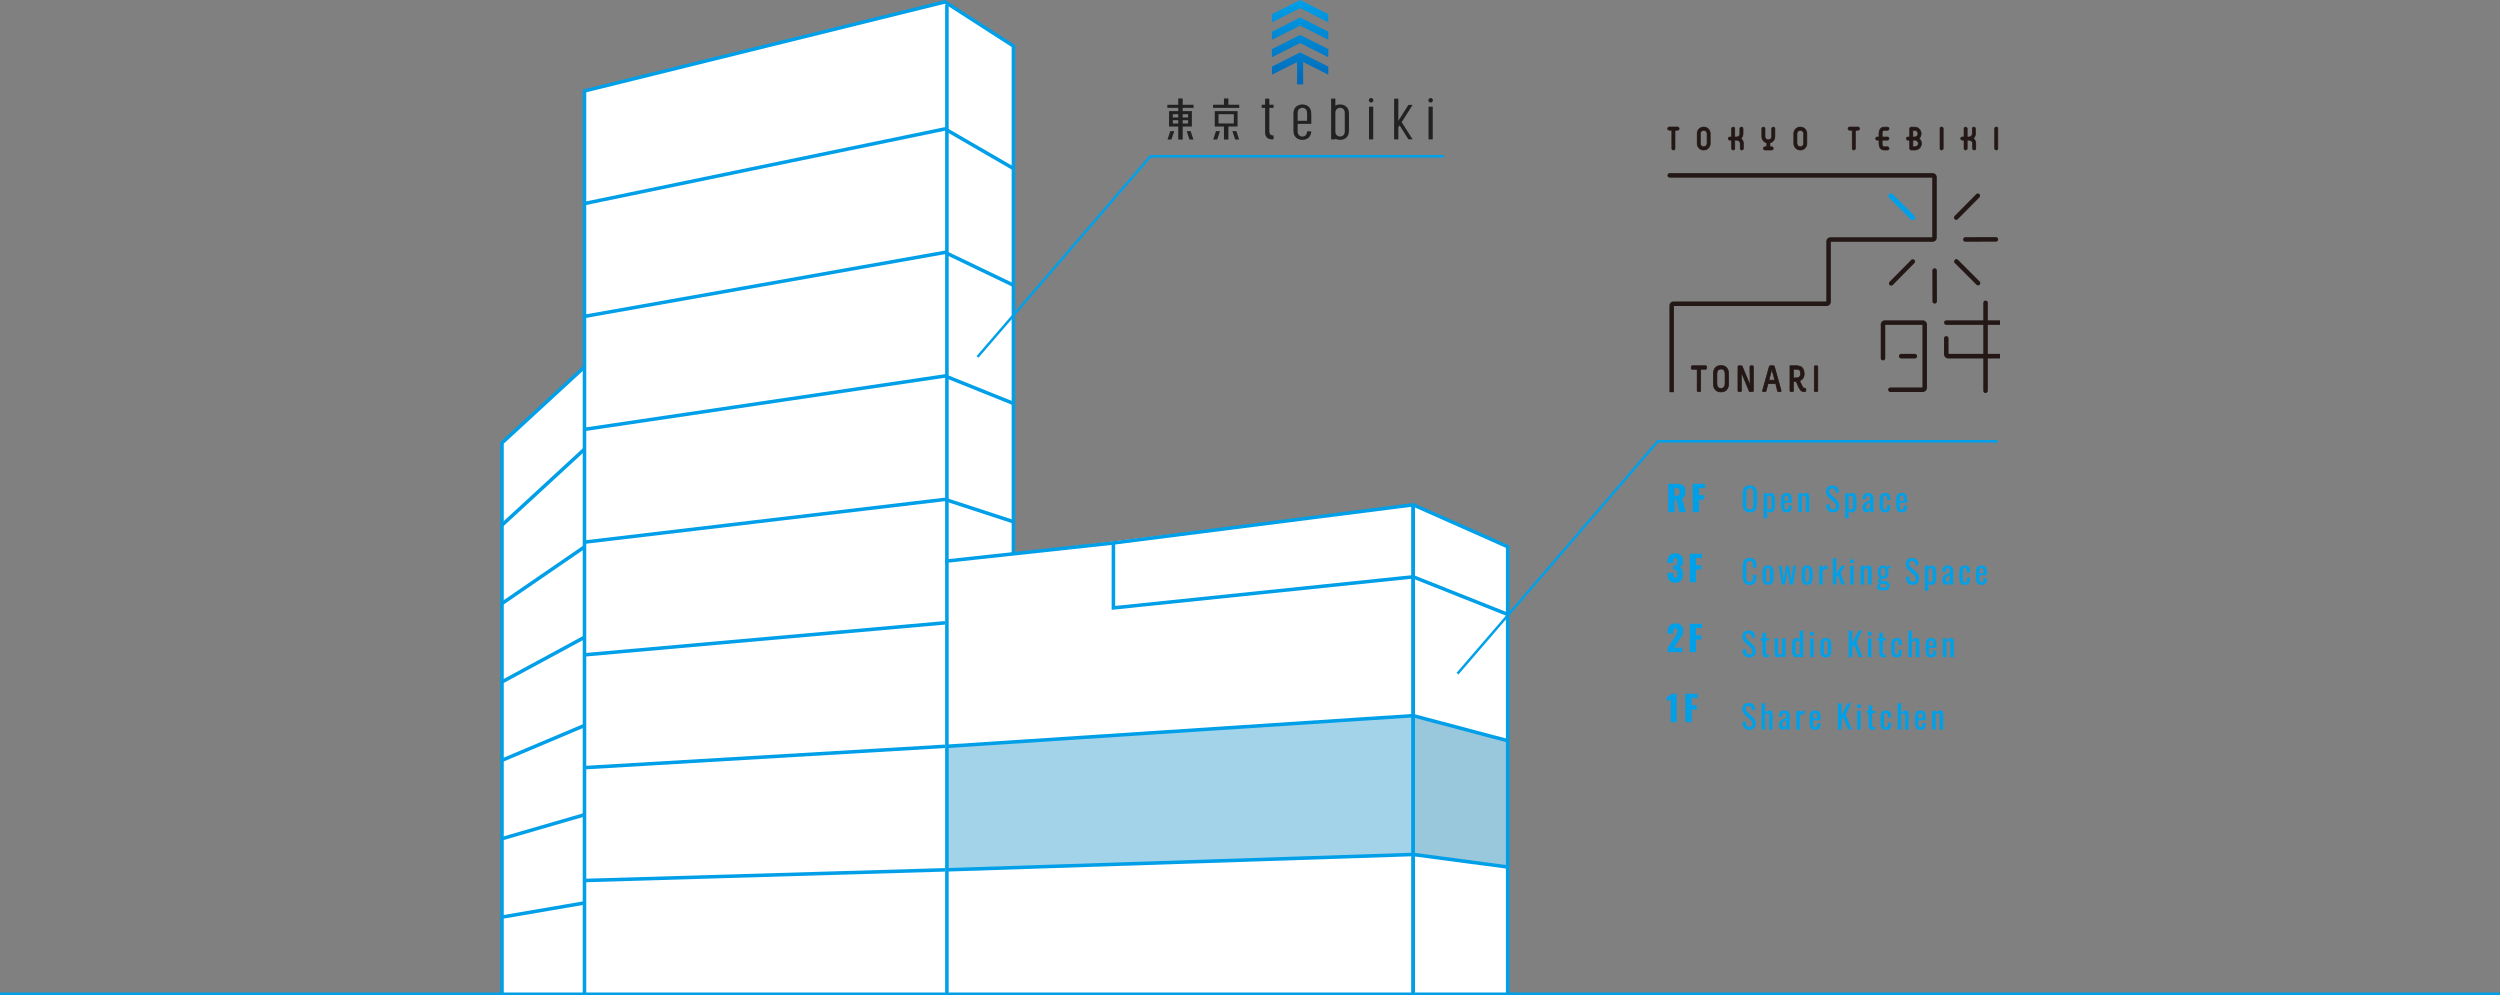 <svg xmlns="http://www.w3.org/2000/svg" xmlns:xlink="http://www.w3.org/1999/xlink" width="1000" height="398"><rect width="100%" height="100%" fill="#808080" stroke="none"/><defs><linearGradient id="a" x1=".5" y1="3.761" x2=".5" y2=".007" gradientUnits="objectBoundingBox"><stop offset="0" stop-color="#0068b7"/><stop offset="1" stop-color="#00a0e9"/></linearGradient><linearGradient id="d" x1=".5" y1="2.978" x2=".5" y2="-.776" xlink:href="#a"/><linearGradient id="e" x1=".5" y1="2.195" x2=".5" y2="-1.558" xlink:href="#a"/><linearGradient id="f" x1=".5" y1=".984" x2=".5" y2="-1.631" xlink:href="#a"/><clipPath id="b"><path data-name="長方形 4679" fill="none" d="M0 0h404.516v398H0z"/></clipPath><clipPath id="c"><path data-name="長方形 4623" fill="none" d="M0 0h133.548v107.489H0z"/></clipPath></defs><g data-name="グループ 362"><g data-name="グループ 361"><g data-name="グループ 224"><path data-name="パス 305" d="M233.795 36.372v110.41l-33 30.379v220.634h402.273V218.676l-37.788-16.761-159.913 19.506V18.408L377.968.77z" fill="#fff"/><path data-name="パス 308" d="M233.802 81.412l144.2-29.848 27.405 15.866" fill="none" stroke="#009fe8" stroke-miterlimit="10" stroke-width="1.417"/><path data-name="パス 309" d="M233.802 126.549l144.204-25.6 27.405 13.158" fill="none" stroke="#009fe8" stroke-miterlimit="10" stroke-width="1.417"/><path data-name="パス 310" d="M233.802 171.742l144.2-21.359 27.405 11.021" fill="none" stroke="#009fe8" stroke-miterlimit="10" stroke-width="1.417"/><path data-name="パス 311" d="M233.802 216.853l144.2-17.093 27.405 8.958" fill="none" stroke="#009fe8" stroke-miterlimit="10" stroke-width="1.417"/><path data-name="線 26" fill="none" stroke="#009fe8" stroke-miterlimit="10" stroke-width="1.417" d="M233.803 261.93l144.204-12.807"/><path data-name="線 27" fill="none" stroke="#009fe8" stroke-miterlimit="10" stroke-width="1.417" d="M233.803 307.061l144.204-8.536"/><path data-name="線 28" fill="none" stroke="#009fe8" stroke-miterlimit="10" stroke-width="1.417" d="M233.803 352.205l144.204-4.274"/><g data-name="グループ 225"><g data-name="グループ 224" clip-path="url(#b)" fill="none" stroke="#009fe8" stroke-miterlimit="10" stroke-width="1.417" transform="translate(200)"><path data-name="線 29" d="M178.763 1.924v223.644"/><path data-name="パス 312" d="M33.795 397.795V36.373L177.965.769l27.4 17.639v203.013"/><path data-name="パス 313" d="M.795 397.795V177.161l33-30.379"/><path data-name="線 30" d="M.795 210.043l33-30.379"/><path data-name="線 31" d="M.795 241.402l33-22.648"/><path data-name="線 32" d="M.795 272.76l33-17.857"/><path data-name="線 33" d="M.795 304.119l33-13.937"/><path data-name="線 34" d="M.795 335.478l33-9.582"/><path data-name="線 35" d="M.795 366.835l33-5.662"/></g></g><path data-name="パス 314" d="M565.272 397.795h37.8v-50.994l-37.8-5.008z" fill="#fff"/><path data-name="パス 315" d="M565.272 286.262v55.528l37.8 5.009V296.29z" fill="#99c7db"/><path data-name="パス 316" d="M565.272 230.732v55.53l37.8 10.03v-50.529z" fill="#fff"/><path data-name="パス 317" d="M378.714 347.931v-49.406l186.557-12.262v55.527z" fill="#a2d3e9"/><path data-name="パス 318" d="M378.714 224.413v74.112l186.557-12.262v-55.532l-119.944 12.43v-25.979z" fill="#fff"/><path data-name="パス 319" d="M378.714 347.931v49.864h186.557v-56z" fill="#fff"/><path data-name="線 36" fill="none" stroke="#009fe8" stroke-miterlimit="10" stroke-width="1.417" d="M378.714 298.524l186.557-12.262"/><path data-name="線 37" fill="none" stroke="#009fe8" stroke-miterlimit="10" stroke-width="1.417" d="M378.714 347.93l186.557-6.138"/><g data-name="グループ 227"><g data-name="グループ 226" clip-path="url(#b)" fill="none" stroke="#009fe8" stroke-miterlimit="10" stroke-width="1.417" transform="translate(200)"><path data-name="パス 320" d="M245.362 217.177l119.918-15.261 37.788 16.761v27.086"/><path data-name="線 38" d="M365.28 286.262l37.788 10.029"/><path data-name="線 39" d="M365.28 341.793l37.788 5.009"/><path data-name="線 40" d="M365.28 201.916v195.879"/><path data-name="線 41" d="M365.28 201.916v195.879"/><path data-name="パス 321" d="M178.763 397.795V224.413l66.6-7.231v25.978l119.918-12.428 37.788 15.032v152.031"/></g></g></g><path data-name="パス 20571" d="M667.292 204.864h2.506v-5.082h.714l1.246 5.082h2.594l-1.558-5.488c1.12-.532 1.386-1.456 1.386-2.856 0-2.38-1.484-3-3.766-3h-3.122zm2.506-6.524v-3.136h.812c.952 0 1.246.574 1.246 1.54 0 1.008-.308 1.6-1.358 1.6zm7.294 6.524h2.506v-5.04h2.086v-1.75h-2.086v-2.856h2.394v-1.694h-4.9zm-6.986 28.21c2.268 0 3.108-1.47 3.108-3.542 0-1.624-.6-2.324-1.386-2.618a2.409 2.409 0 001.386-2.492 2.808 2.808 0 00-3.136-3.066 2.849 2.849 0 00-3.094 3.164v.686h2.338v-.588c0-.826.14-1.4.756-1.4s.826.476.826 1.358c0 1.148-.252 1.666-1.246 1.666h-.378v1.61h.434c.966.028 1.19.616 1.19 1.736 0 1.022-.126 1.512-.756 1.512s-.826-.448-.826-1.582v-.406h-2.338v.406c0 2.114.742 3.556 3.122 3.556zm5.782-.21h2.506v-5.04h2.086v-1.75h-2.086v-2.856h2.394v-1.694h-4.9zm-8.862 28h5.926v-1.834h-3.322l2.072-3.094c.812-1.19 1.554-2.2 1.554-3.57a2.746 2.746 0 00-3.08-3c-2.282 0-3.178 1.5-3.178 3.5v.6h2.268v-.56c0-.868.182-1.554.952-1.554.448 0 .728.322.728.966a5.23 5.23 0 01-1.2 2.716l-2.72 4.178zm8.862 0h2.506v-5.04h2.086v-1.75h-2.086v-2.856h2.394v-1.694h-4.9zm-7.574 28h2.338v-11.34h-1.834a11.455 11.455 0 01-2.058 1.26v1.736c.434-.224 1.148-.462 1.554-.686zm5.824 0h2.506v-5.04h2.086v-1.75h-2.086v-2.856h2.394v-1.694h-4.9z" fill="#00a0e9"/><path data-name="パス 20570" d="M699.962 204.949a3.077 3.077 0 01-1.703-.417 2.277 2.277 0 01-.907-1.188 5.45 5.45 0 01-.276-1.812v-3.993a5.11 5.11 0 01.276-1.787 2.227 2.227 0 01.91-1.144 3.161 3.161 0 011.7-.4 3.086 3.086 0 011.69.4 2.274 2.274 0 01.9 1.144 5.055 5.055 0 01.28 1.781v4a5.235 5.235 0 01-.28 1.799 2.37 2.37 0 01-.9 1.19 2.974 2.974 0 01-1.69.427zm0-1.157a1.387 1.387 0 00.884-.24 1.19 1.19 0 00.4-.676 4.43 4.43 0 00.1-1.02v-4.616a4.261 4.261 0 00-.094-1.008 1.121 1.121 0 00-.4-.65 1.445 1.445 0 00-.884-.227 1.476 1.476 0 00-.891.227 1.108 1.108 0 00-.409.65 4.261 4.261 0 00-.1 1.007v4.615a4.43 4.43 0 00.1 1.02 1.175 1.175 0 00.409.676 1.416 1.416 0 00.885.242zm5.5 3.51v-9.984h1.39v.6a2.4 2.4 0 01.6-.496 1.6 1.6 0 01.832-.208 1.35 1.35 0 01.93.306 1.86 1.86 0 01.514.767 3.972 3.972 0 01.221.936 7.625 7.625 0 01.052.813v1.82a6.969 6.969 0 01-.156 1.5 2.376 2.376 0 01-.566 1.144 1.5 1.5 0 01-1.153.432 1.289 1.289 0 01-.715-.2 3.048 3.048 0 01-.559-.459v3.029zm2.39-3.458a.554.554 0 00.52-.267 1.726 1.726 0 00.2-.721q.039-.455.039-1v-1.824a6.67 6.67 0 00-.052-.865 1.37 1.37 0 00-.221-.63.613.613 0 00-.533-.234 1.2 1.2 0 00-.52.117 1.913 1.913 0 00-.429.273v4.81a1.96 1.96 0 00.442.24 1.512 1.512 0 00.554.101zm6.787 1.088a2.319 2.319 0 01-1.365-.345 1.794 1.794 0 01-.67-1.014 6.153 6.153 0 01-.188-1.641v-1.715a6 6 0 01.2-1.664 1.778 1.778 0 01.682-1 2.332 2.332 0 011.346-.338 2.094 2.094 0 011.4.39 1.92 1.92 0 01.584 1.127 9.358 9.358 0 01.143 1.761v.611h-2.964v1.508a2.68 2.68 0 00.084.741.769.769 0 00.273.423.811.811 0 00.488.136.677.677 0 00.474-.149.782.782 0 00.226-.431 3.238 3.238 0 00.059-.656v-.455h1.352v.286a2.936 2.936 0 01-.481 1.781 1.906 1.906 0 01-1.643.644zm-.832-4.589h1.6v-.676a5 5 0 00-.052-.786.857.857 0 00-.215-.481.7.7 0 00-.514-.163.75.75 0 00-.514.156.893.893 0 00-.24.527 6.223 6.223 0 00-.065 1.02zm5.525 4.489v-7.514h1.391v.741a4.055 4.055 0 01.832-.6 2.064 2.064 0 011-.247.957.957 0 01.7.234 1.274 1.274 0 01.338.585 2.659 2.659 0 01.1.715v6.086h-1.397v-5.681a1.355 1.355 0 00-.117-.624.493.493 0 00-.481-.221 1.028 1.028 0 00-.488.136 2.935 2.935 0 00-.487.331v6.059zm13.884.117a2.741 2.741 0 01-1.515-.39 2.458 2.458 0 01-.917-1.079 4.472 4.472 0 01-.364-1.6l1.3-.351a5.842 5.842 0 00.175 1.079 1.932 1.932 0 00.449.852 1.138 1.138 0 00.871.332 1.116 1.116 0 00.864-.319 1.308 1.308 0 00.292-.916 1.877 1.877 0 00-.319-1.151 6.048 6.048 0 00-.819-.877l-1.768-1.56a2.974 2.974 0 01-.767-.994 3.2 3.2 0 01-.247-1.332 2.371 2.371 0 01.663-1.794 2.5 2.5 0 011.807-.637 3.388 3.388 0 011.1.162 1.926 1.926 0 01.793.5 2.458 2.458 0 01.507.851 4.811 4.811 0 01.253 1.2l-1.248.338a5.177 5.177 0 00-.156-.955 1.423 1.423 0 00-.41-.7 1.2 1.2 0 00-.839-.266 1.181 1.181 0 00-.851.292 1.143 1.143 0 00-.306.865 1.71 1.71 0 00.162.793 2.325 2.325 0 00.526.64l1.781 1.56a5.563 5.563 0 011.05 1.24 3.138 3.138 0 01.455 1.71 2.656 2.656 0 01-.325 1.345 2.192 2.192 0 01-.89.864 2.754 2.754 0 01-1.307.298zm4.849 2.353v-9.984h1.387v.6a2.4 2.4 0 01.6-.494 1.6 1.6 0 01.832-.208 1.35 1.35 0 01.93.306 1.86 1.86 0 01.514.767 3.972 3.972 0 01.221.936 7.626 7.626 0 01.052.813v1.82a6.969 6.969 0 01-.156 1.5 2.376 2.376 0 01-.566 1.144 1.5 1.5 0 01-1.149.43 1.289 1.289 0 01-.715-.2 3.048 3.048 0 01-.563-.459v3.029zm2.392-3.458a.554.554 0 00.52-.267 1.726 1.726 0 00.2-.721q.039-.455.039-1v-1.824a6.67 6.67 0 00-.052-.865 1.37 1.37 0 00-.221-.63.613.613 0 00-.533-.234 1.2 1.2 0 00-.52.117 1.913 1.913 0 00-.438.276v4.81a1.96 1.96 0 00.442.24 1.512 1.512 0 00.563.098zm6.058 1.088a1.265 1.265 0 01-.78-.253 1.78 1.78 0 01-.533-.647 1.876 1.876 0 01-.195-.838 2.69 2.69 0 01.234-1.183 2.36 2.36 0 01.644-.813 4.431 4.431 0 01.949-.578q.539-.247 1.137-.481v-.533a4.524 4.524 0 00-.052-.754.768.768 0 00-.215-.449.7.7 0 00-.487-.149.757.757 0 00-.462.13.722.722 0 00-.253.371 1.838 1.838 0 00-.078.565v.377l-1.378-.052a2.732 2.732 0 01.572-1.839 2.195 2.195 0 011.69-.592 1.877 1.877 0 011.586.611 2.865 2.865 0 01.468 1.768v3.432q0 .351.02.676t.052.6q.033.28.059.526h-1.275l-.1-.526q-.061-.318-.084-.579a2 2 0 01-.5.826 1.353 1.353 0 01-1.019.384zm.546-1.2a.708.708 0 00.391-.109 1.777 1.777 0 00.325-.266 1.382 1.382 0 00.195-.24v-2.133q-.325.182-.611.364a3.374 3.374 0 00-.5.384 1.557 1.557 0 00-.338.455 1.3 1.3 0 00-.124.579 1.3 1.3 0 00.169.715.552.552 0 00.493.259zm6.991 1.2a2.24 2.24 0 01-1.4-.37 1.815 1.815 0 01-.637-1.047 6.778 6.778 0 01-.163-1.573v-1.725a6.7 6.7 0 01.169-1.619 1.78 1.78 0 01.643-1.027 2.275 2.275 0 011.388-.357 2.5 2.5 0 011.267.266 1.375 1.375 0 01.618.793 4.328 4.328 0 01.169 1.306v.442h-1.254v-.455a3.682 3.682 0 00-.065-.78.7.7 0 00-.234-.416.775.775 0 00-.481-.13.776.776 0 00-.52.156.845.845 0 00-.241.527 6.789 6.789 0 00-.059 1.009v2.366a3 3 0 00.182 1.287.68.68 0 00.65.325.7.7 0 00.514-.162.8.8 0 00.208-.462 4.525 4.525 0 00.046-.676v-.611h1.261v.52a4.269 4.269 0 01-.176 1.3 1.491 1.491 0 01-.624.832 2.328 2.328 0 01-1.261.281zm6.669 0a2.319 2.319 0 01-1.365-.345 1.794 1.794 0 01-.669-1.014 6.153 6.153 0 01-.186-1.641v-1.715a6 6 0 01.2-1.664 1.778 1.778 0 01.682-1 2.332 2.332 0 011.345-.338 2.094 2.094 0 011.4.39 1.92 1.92 0 01.585 1.127 9.359 9.359 0 01.139 1.758v.611h-2.96v1.508a2.68 2.68 0 00.084.741.769.769 0 00.273.423.811.811 0 00.487.136.677.677 0 00.475-.149.782.782 0 00.221-.428 3.238 3.238 0 00.059-.656v-.455h1.352v.286a2.936 2.936 0 01-.481 1.779 1.906 1.906 0 01-1.638.646zm-.829-4.585h1.6v-.676a5 5 0 00-.052-.786.857.857 0 00-.215-.481.7.7 0 00-.514-.163.75.75 0 00-.513.156.893.893 0 00-.241.527 6.224 6.224 0 00-.065 1.02zm-59.982 33.602a2.821 2.821 0 01-1.736-.468 2.413 2.413 0 01-.858-1.261 6.079 6.079 0 01-.24-1.768v-3.72a6.431 6.431 0 01.24-1.859 2.248 2.248 0 01.858-1.229 2.978 2.978 0 011.736-.435 2.921 2.921 0 011.566.364 2.032 2.032 0 01.832 1.04 4.637 4.637 0 01.253 1.625v.832h-1.39v-.738a8.078 8.078 0 00-.058-1.034 1.124 1.124 0 00-.319-.7 1.245 1.245 0 00-.871-.247 1.3 1.3 0 00-.91.266 1.3 1.3 0 00-.37.754 6.735 6.735 0 00-.085 1.138v4.173a4.81 4.81 0 00.13 1.254 1.1 1.1 0 00.429.656 1.46 1.46 0 00.806.195 1.163 1.163 0 00.858-.266 1.269 1.269 0 00.325-.735 8.039 8.039 0 00.065-1.092v-.78h1.391v.78a5.593 5.593 0 01-.234 1.7 2.169 2.169 0 01-.806 1.144 2.736 2.736 0 01-1.612.411zm7.306-.013a2.249 2.249 0 01-1.313-.338 1.816 1.816 0 01-.682-.962 4.8 4.8 0 01-.2-1.469v-2.184a4.8 4.8 0 01.2-1.469 1.816 1.816 0 01.682-.962 2.249 2.249 0 011.313-.338 2.217 2.217 0 011.306.338 1.829 1.829 0 01.676.962 4.8 4.8 0 01.2 1.469v2.184a4.8 4.8 0 01-.2 1.469 1.829 1.829 0 01-.676.962 2.217 2.217 0 01-1.306.334zm0-1.027a.64.64 0 00.566-.234 1.254 1.254 0 00.195-.618q.032-.384.032-.8v-2.352q0-.429-.032-.806a1.285 1.285 0 00-.195-.618.632.632 0 00-.566-.24.65.65 0 00-.572.24 1.242 1.242 0 00-.2.618q-.032.377-.032.806v2.353q0 .416.032.8a1.213 1.213 0 00.2.618.658.658 0 00.572.233zm5.525.923l-1.209-7.514h1.144l.776 5.538 1-5.538h1.066l1 5.512.78-5.512h1.154l-1.252 7.514h-1.17l-1.027-5.3-1.014 5.3zm10.14.1a2.249 2.249 0 01-1.313-.338 1.816 1.816 0 01-.682-.962 4.8 4.8 0 01-.2-1.469v-2.18a4.8 4.8 0 01.2-1.469 1.816 1.816 0 01.682-.962 2.249 2.249 0 011.313-.338 2.217 2.217 0 011.306.338 1.829 1.829 0 01.676.962 4.8 4.8 0 01.2 1.469v2.184a4.8 4.8 0 01-.2 1.469 1.829 1.829 0 01-.676.962 2.217 2.217 0 01-1.306.334zm0-1.027a.64.64 0 00.565-.234 1.254 1.254 0 00.195-.618q.033-.384.033-.8v-2.348q0-.429-.033-.806a1.285 1.285 0 00-.195-.618.632.632 0 00-.565-.24.65.65 0 00-.572.24 1.242 1.242 0 00-.2.618q-.033.377-.033.806v2.353q0 .416.033.8a1.213 1.213 0 00.2.618.658.658 0 00.572.233zm4.8.923v-7.51h1.391v1.066a2.527 2.527 0 01.832-.923 1.684 1.684 0 01.832-.234h.1a.8.8 0 01.123.013v1.534a2.182 2.182 0 00-.357-.11 1.853 1.853 0 00-.41-.046 1.188 1.188 0 00-.591.149 1.584 1.584 0 00-.527.579v5.486zm5.46-.013v-10.526h1.391v6.279l2.028-3.25h1.456l-1.768 2.938 1.713 4.576h-1.391l-1.4-3.848-.637.962v2.873zm6.939.017v-7.514h1.391v7.514zm0-8.632v-1.456h1.391v1.456zm4.186 8.632v-7.514h1.386v.741a4.055 4.055 0 01.832-.6 2.064 2.064 0 011-.247.957.957 0 01.7.234 1.274 1.274 0 01.338.585 2.659 2.659 0 01.1.715v6.086h-1.392v-5.681a1.355 1.355 0 00-.117-.624.493.493 0 00-.481-.221 1.028 1.028 0 00-.487.136 2.935 2.935 0 00-.488.331v6.059zm8.957 2.327a4.826 4.826 0 01-1.222-.143 1.846 1.846 0 01-.858-.455 1.107 1.107 0 01-.312-.819 1.262 1.262 0 01.156-.637 1.69 1.69 0 01.4-.475 2.569 2.569 0 01.52-.332 1.04 1.04 0 01-.546-.331.751.751 0 01-.182-.475 1.169 1.169 0 01.221-.715 4.524 4.524 0 01.611-.65 2.054 2.054 0 01-.65-.832 3.6 3.6 0 01-.221-1.4 3.937 3.937 0 01.241-1.476 1.864 1.864 0 01.715-.9 2.105 2.105 0 011.163-.306 2 2 0 01.982.208 1.348 1.348 0 01.565.624 2.216 2.216 0 01.351-.358 2.586 2.586 0 01.663-.423l.208-.091.351.9a2.688 2.688 0 00-.449.123q-.279.1-.52.2a1.055 1.055 0 00-.306.163 3.166 3.166 0 01.163.637 4.428 4.428 0 01.071.741 4.275 4.275 0 01-.195 1.352 1.818 1.818 0 01-.644.917 2.051 2.051 0 01-1.242.331 2.764 2.764 0 01-.364-.026 3.2 3.2 0 01-.351-.065q-.078.117-.163.273a.628.628 0 00-.084.3.255.255 0 00.149.227 1.207 1.207 0 00.475.111l1.17.1a1.977 1.977 0 011.313.533 1.823 1.823 0 01.429 1.3 1.8 1.8 0 01-.286 1.034 1.7 1.7 0 01-.865.63 4.377 4.377 0 01-1.457.205zm.1-1.092a2.564 2.564 0 001.092-.176.59.59 0 00.351-.566.812.812 0 00-.085-.39.579.579 0 00-.305-.247 2.316 2.316 0 00-.637-.13l-1.183-.1q-.143.143-.273.286a1.272 1.272 0 00-.208.306.786.786 0 00-.078.344.552.552 0 00.286.507 2.23 2.23 0 001.044.166zm-.065-4.511a.884.884 0 00.475-.11.689.689 0 00.266-.325 1.845 1.845 0 00.124-.526 6.829 6.829 0 00.033-.7 7.024 7.024 0 00-.033-.708 2.228 2.228 0 00-.117-.546.686.686 0 00-.26-.345.845.845 0 00-.475-.117.885.885 0 00-.474.117.7.7 0 00-.279.332 2 2 0 00-.13.533 6.111 6.111 0 00-.039.734 6.221 6.221 0 00.033.656 1.768 1.768 0 00.13.527.835.835 0 00.279.351.786.786 0 00.471.127zm11.843 3.393a2.741 2.741 0 01-1.515-.39 2.458 2.458 0 01-.916-1.079 4.472 4.472 0 01-.364-1.6l1.3-.351a5.842 5.842 0 00.175 1.079 1.932 1.932 0 00.449.851 1.138 1.138 0 00.871.331 1.116 1.116 0 00.864-.318 1.308 1.308 0 00.293-.917 1.877 1.877 0 00-.325-1.151 6.048 6.048 0 00-.819-.877l-1.762-1.558a2.974 2.974 0 01-.767-.995 3.2 3.2 0 01-.247-1.332 2.371 2.371 0 01.663-1.794 2.5 2.5 0 011.807-.637 3.389 3.389 0 011.1.162 1.926 1.926 0 01.793.5 2.458 2.458 0 01.507.851 4.811 4.811 0 01.254 1.2l-1.248.338a5.178 5.178 0 00-.156-.955 1.423 1.423 0 00-.41-.7 1.2 1.2 0 00-.839-.267 1.181 1.181 0 00-.852.292 1.143 1.143 0 00-.305.865 1.71 1.71 0 00.162.793 2.325 2.325 0 00.527.637l1.781 1.56a5.563 5.563 0 011.05 1.245 3.138 3.138 0 01.455 1.709 2.656 2.656 0 01-.325 1.346 2.192 2.192 0 01-.891.865 2.754 2.754 0 01-1.306.297zm4.851 2.353v-9.984h1.391v.6a2.4 2.4 0 01.6-.494 1.6 1.6 0 01.832-.208 1.35 1.35 0 01.929.306 1.86 1.86 0 01.514.767 3.972 3.972 0 01.221.936 7.625 7.625 0 01.052.813v1.82a6.969 6.969 0 01-.156 1.5 2.376 2.376 0 01-.565 1.144 1.5 1.5 0 01-1.151.435 1.289 1.289 0 01-.715-.2 3.048 3.048 0 01-.559-.462v3.027zm2.392-3.458a.554.554 0 00.52-.266 1.726 1.726 0 00.195-.722q.039-.455.039-1v-1.824a6.67 6.67 0 00-.052-.864 1.37 1.37 0 00-.221-.631.613.613 0 00-.533-.234 1.2 1.2 0 00-.52.117 1.913 1.913 0 00-.429.273v4.81a1.96 1.96 0 00.442.24 1.512 1.512 0 00.561.101zm6.06 1.088a1.265 1.265 0 01-.78-.253 1.78 1.78 0 01-.533-.65 1.876 1.876 0 01-.195-.839 2.69 2.69 0 01.234-1.183 2.36 2.36 0 01.644-.812 4.431 4.431 0 01.949-.579q.54-.247 1.138-.481v-.533a4.523 4.523 0 00-.052-.754.768.768 0 00-.215-.449.7.7 0 00-.488-.149.757.757 0 00-.461.13.722.722 0 00-.254.371 1.838 1.838 0 00-.078.565v.377l-1.378-.052a2.732 2.732 0 01.572-1.84 2.195 2.195 0 011.69-.591 1.877 1.877 0 011.586.611 2.865 2.865 0 01.468 1.768v3.432q0 .351.02.676t.052.6q.033.28.059.527h-1.275l-.1-.527q-.061-.319-.085-.578a2 2 0 01-.5.826 1.353 1.353 0 01-1.018.387zm.546-1.2a.708.708 0 00.39-.117 1.778 1.778 0 00.325-.267 1.382 1.382 0 00.195-.24v-2.124q-.325.182-.611.364a3.374 3.374 0 00-.5.384 1.556 1.556 0 00-.338.455 1.512 1.512 0 00.041 1.293.552.552 0 00.5.26zm6.994 1.2a2.24 2.24 0 01-1.4-.371 1.815 1.815 0 01-.637-1.046 6.778 6.778 0 01-.162-1.573v-1.725a6.7 6.7 0 01.169-1.618 1.78 1.78 0 01.644-1.027 2.275 2.275 0 011.384-.358 2.5 2.5 0 011.268.266 1.375 1.375 0 01.618.793 4.329 4.329 0 01.169 1.306v.442h-1.26v-.455a3.682 3.682 0 00-.065-.78.7.7 0 00-.234-.416.949.949 0 00-1 .026.845.845 0 00-.241.526 6.788 6.788 0 00-.059 1.007v2.366a3 3 0 00.182 1.287.68.68 0 00.65.325.7.7 0 00.514-.163.8.8 0 00.208-.462 4.525 4.525 0 00.046-.676v-.611h1.261v.52a4.27 4.27 0 01-.175 1.3 1.491 1.491 0 01-.624.832 2.328 2.328 0 01-1.256.285zm6.669 0a2.319 2.319 0 01-1.361-.34 1.794 1.794 0 01-.67-1.014 6.153 6.153 0 01-.188-1.645v-1.716a6 6 0 01.195-1.664 1.778 1.778 0 01.683-1 2.332 2.332 0 011.345-.338 2.094 2.094 0 011.4.39 1.92 1.92 0 01.585 1.127 9.359 9.359 0 01.143 1.762v.611h-2.964v1.508a2.68 2.68 0 00.085.741.769.769 0 00.273.423.811.811 0 00.487.136.677.677 0 00.475-.149.782.782 0 00.221-.429 3.238 3.238 0 00.059-.657v-.455h1.351v.286a2.936 2.936 0 01-.481 1.781 1.906 1.906 0 01-1.638.642zm-.832-4.589h1.6v-.676a5 5 0 00-.052-.787.857.857 0 00-.215-.481.7.7 0 00-.514-.162.75.75 0 00-.513.156.893.893 0 00-.241.526 6.223 6.223 0 00-.065 1.021zm-92.029 33.606a2.741 2.741 0 01-1.515-.39 2.458 2.458 0 01-.916-1.079 4.472 4.472 0 01-.364-1.6l1.3-.351a5.842 5.842 0 00.176 1.079 1.932 1.932 0 00.448.852 1.138 1.138 0 00.871.331 1.116 1.116 0 00.864-.319 1.308 1.308 0 00.293-.917 1.877 1.877 0 00-.325-1.15 6.048 6.048 0 00-.819-.878l-1.768-1.56a2.974 2.974 0 01-.767-.994 3.2 3.2 0 01-.245-1.331 2.371 2.371 0 01.667-1.794 2.5 2.5 0 011.8-.637 3.388 3.388 0 011.1.162 1.926 1.926 0 01.793.5 2.458 2.458 0 01.507.852 4.811 4.811 0 01.254 1.2l-1.248.338a5.177 5.177 0 00-.156-.955 1.423 1.423 0 00-.409-.7 1.2 1.2 0 00-.841-.266 1.181 1.181 0 00-.852.292 1.143 1.143 0 00-.305.865 1.71 1.71 0 00.162.793 2.325 2.325 0 00.526.637l1.781 1.56a5.563 5.563 0 011.057 1.243 3.138 3.138 0 01.455 1.71 2.656 2.656 0 01-.324 1.343 2.192 2.192 0 01-.891.865 2.754 2.754 0 01-1.309.299zm6.851-.013a1.774 1.774 0 01-.943-.221 1.272 1.272 0 01-.52-.624 2.529 2.529 0 01-.163-.949v-4.9h-.79v-.923h.793v-2.2h1.391v2.2h1.209v.923h-1.209v4.81a1.065 1.065 0 00.143.63.653.653 0 00.546.188q.1 0 .24-.013l.267-.025v1.027q-.26.039-.481.058t-.481.015zm4.381 0a.962.962 0 01-.689-.234 1.248 1.248 0 01-.344-.585 2.659 2.659 0 01-.1-.715v-6.084h1.391v5.668a1.4 1.4 0 00.117.631.488.488 0 00.481.228 1.028 1.028 0 00.488-.137 2.935 2.935 0 00.488-.332v-6.058h1.391v7.514h-1.388v-.741a3.691 3.691 0 01-.826.6 2.1 2.1 0 01-1.007.241zm7.683 0a1.592 1.592 0 01-1.417-.7 4.412 4.412 0 01-.468-2.36v-1.451a8.338 8.338 0 01.145-1.593 2.412 2.412 0 01.54-1.176 1.482 1.482 0 011.163-.442 1.423 1.423 0 01.689.169 2.407 2.407 0 01.559.416v-3.5h1.391v10.533h-1.391v-.481a2.252 2.252 0 01-.539.423 1.355 1.355 0 01-.67.158zm.351-1.092a1.354 1.354 0 00.416-.072 1.882 1.882 0 00.442-.214v-4.926a2.261 2.261 0 00-.4-.228 1.178 1.178 0 00-.481-.1.64.64 0 00-.65.462 3.242 3.242 0 00-.169 1.111v2.119a6.912 6.912 0 00.058.943 1.407 1.407 0 00.241.663.641.641 0 00.545.242zm5.046.988v-7.514h1.388v7.514zm0-8.632v-1.456h1.388v1.456zm6.253 8.732a2.249 2.249 0 01-1.313-.338 1.816 1.816 0 01-.683-.962 4.8 4.8 0 01-.2-1.469v-2.18a4.8 4.8 0 01.2-1.469 1.816 1.816 0 01.683-.962 2.249 2.249 0 011.313-.338 2.217 2.217 0 011.306.338 1.829 1.829 0 01.676.962 4.8 4.8 0 01.2 1.469v2.184a4.8 4.8 0 01-.2 1.469 1.829 1.829 0 01-.676.962 2.217 2.217 0 01-1.306.334zm0-1.027a.64.64 0 00.565-.234 1.254 1.254 0 00.195-.618q.033-.383.033-.8v-2.348q0-.429-.033-.806a1.285 1.285 0 00-.195-.618.632.632 0 00-.565-.24.65.65 0 00-.572.24 1.242 1.242 0 00-.2.618q-.032.377-.032.806v2.353q0 .416.032.8a1.213 1.213 0 00.2.618.658.658 0 00.572.233zm9.152.927v-10.53h1.469v4.966l2.414-4.966h1.365l-2.08 4.641 2.422 5.889h-1.43l-2.015-4.94-.676 1.222v3.718zm7.709 0v-7.514h1.391v7.514zm0-8.632v-1.456h1.391v1.456zm6.188 8.732a1.774 1.774 0 01-.942-.221 1.272 1.272 0 01-.52-.624 2.529 2.529 0 01-.163-.949v-4.9h-.789v-.923h.793v-2.2h1.387v2.2h1.209v.923h-1.209v4.81a1.065 1.065 0 00.143.63.653.653 0 00.546.188q.1 0 .24-.013l.267-.021v1.027q-.26.039-.481.058t-.481.015zm5.356 0a2.24 2.24 0 01-1.4-.37 1.815 1.815 0 01-.637-1.047 6.778 6.778 0 01-.163-1.573v-1.725a6.7 6.7 0 01.169-1.619 1.78 1.78 0 01.643-1.027 2.275 2.275 0 011.385-.358 2.5 2.5 0 011.267.266 1.375 1.375 0 01.618.793 4.329 4.329 0 01.169 1.306v.442h-1.258v-.455a3.682 3.682 0 00-.065-.78.7.7 0 00-.234-.416.949.949 0 00-1 .026.845.845 0 00-.241.527 6.789 6.789 0 00-.058 1.007v2.366a3 3 0 00.182 1.287.68.68 0 00.65.325.7.7 0 00.514-.162.8.8 0 00.208-.462 4.525 4.525 0 00.046-.676v-.611h1.261v.52a4.27 4.27 0 01-.175 1.3 1.491 1.491 0 01-.624.832 2.328 2.328 0 01-1.257.284zm4.63-.1v-10.53h1.391v3.8a4.023 4.023 0 01.845-.624 2.105 2.105 0 011.04-.26.938.938 0 01.683.234 1.274 1.274 0 01.338.585 2.659 2.659 0 01.1.715v6.08h-1.397v-5.681a1.355 1.355 0 00-.117-.624.493.493 0 00-.481-.221 1.086 1.086 0 00-.513.143 2.608 2.608 0 00-.5.351v6.032zm9.126.1a2.319 2.319 0 01-1.365-.345 1.794 1.794 0 01-.67-1.014 6.153 6.153 0 01-.191-1.641v-1.715a6 6 0 01.2-1.664 1.778 1.778 0 01.683-1 2.332 2.332 0 011.345-.338 2.094 2.094 0 011.4.39 1.92 1.92 0 01.592 1.125 9.359 9.359 0 01.143 1.762v.611h-2.971v1.508a2.68 2.68 0 00.085.741.769.769 0 00.273.422.811.811 0 00.487.137.677.677 0 00.475-.149.782.782 0 00.221-.429 3.238 3.238 0 00.059-.657v-.455h1.352v.286a2.936 2.936 0 01-.481 1.781 1.906 1.906 0 01-1.639.644zm-.832-4.589h1.6v-.676a5 5 0 00-.052-.787.857.857 0 00-.215-.481.7.7 0 00-.514-.162.75.75 0 00-.513.156.893.893 0 00-.241.527 6.223 6.223 0 00-.065 1.021zm5.523 4.489v-7.514h1.391v.741a4.055 4.055 0 01.832-.6 2.064 2.064 0 011-.247.957.957 0 01.7.234 1.274 1.274 0 01.338.585 2.66 2.66 0 01.1.715v6.086h-1.397v-5.681a1.355 1.355 0 00-.117-.624.493.493 0 00-.481-.221 1.028 1.028 0 00-.488.137 2.935 2.935 0 00-.487.332v6.057zm-77.417 29.117a2.741 2.741 0 01-1.515-.39 2.458 2.458 0 01-.916-1.079 4.472 4.472 0 01-.364-1.6l1.3-.351a5.842 5.842 0 00.176 1.079 1.932 1.932 0 00.448.852 1.138 1.138 0 00.871.331 1.116 1.116 0 00.864-.318 1.308 1.308 0 00.293-.917 1.877 1.877 0 00-.325-1.15 6.048 6.048 0 00-.819-.878l-1.768-1.56a2.974 2.974 0 01-.767-.994 3.2 3.2 0 01-.245-1.332 2.371 2.371 0 01.667-1.794 2.5 2.5 0 011.8-.637 3.388 3.388 0 011.1.163 1.926 1.926 0 01.793.5 2.458 2.458 0 01.507.852 4.811 4.811 0 01.254 1.2l-1.248.338a5.177 5.177 0 00-.156-.955 1.423 1.423 0 00-.409-.7 1.2 1.2 0 00-.841-.267 1.181 1.181 0 00-.852.292 1.143 1.143 0 00-.305.865 1.71 1.71 0 00.162.793 2.325 2.325 0 00.526.637l1.781 1.56a5.563 5.563 0 011.057 1.243 3.138 3.138 0 01.455 1.71 2.656 2.656 0 01-.324 1.343 2.192 2.192 0 01-.891.865 2.754 2.754 0 01-1.309.299zm4.89-.117v-10.53h1.391v3.8a4.023 4.023 0 01.845-.624 2.1 2.1 0 011.04-.26.938.938 0 01.683.234 1.274 1.274 0 01.338.585 2.659 2.659 0 01.1.715v6.08h-1.394v-5.681a1.355 1.355 0 00-.117-.624.493.493 0 00-.481-.221 1.086 1.086 0 00-.513.143 2.609 2.609 0 00-.5.351v6.032zm8.4.1a1.265 1.265 0 01-.78-.253 1.78 1.78 0 01-.533-.65 1.876 1.876 0 01-.195-.839 2.69 2.69 0 01.234-1.183 2.36 2.36 0 01.644-.812 4.431 4.431 0 01.949-.578q.54-.247 1.137-.481v-.533a4.524 4.524 0 00-.052-.754.768.768 0 00-.214-.448.7.7 0 00-.488-.15.757.757 0 00-.462.13.722.722 0 00-.253.37 1.838 1.838 0 00-.078.565v.377l-1.378-.052a2.732 2.732 0 01.572-1.84 2.195 2.195 0 011.69-.592 1.877 1.877 0 011.586.611 2.865 2.865 0 01.468 1.768v3.432q0 .351.02.676t.052.6q.032.279.058.526h-1.276l-.1-.526q-.061-.318-.085-.579a2 2 0 01-.5.826 1.353 1.353 0 01-1.018.389zm.546-1.2a.708.708 0 00.39-.117 1.777 1.777 0 00.325-.267 1.382 1.382 0 00.195-.241v-2.123q-.325.182-.611.364a3.374 3.374 0 00-.5.383 1.556 1.556 0 00-.338.455 1.512 1.512 0 00.045 1.294.552.552 0 00.492.26zm4.977 1.1v-7.514h1.387v1.066a2.527 2.527 0 01.832-.923 1.684 1.684 0 01.832-.234h.1a.8.8 0 01.124.013v1.534a2.182 2.182 0 00-.358-.111 1.854 1.854 0 00-.41-.045 1.188 1.188 0 00-.591.149 1.584 1.584 0 00-.527.578v5.487zm7.514.1a2.319 2.319 0 01-1.365-.344 1.794 1.794 0 01-.67-1.014 6.153 6.153 0 01-.192-1.642v-1.715a6 6 0 01.195-1.664 1.778 1.778 0 01.683-1 2.332 2.332 0 011.345-.338 2.094 2.094 0 011.4.39 1.92 1.92 0 01.591 1.124 9.358 9.358 0 01.143 1.761v.611h-2.957v1.508a2.68 2.68 0 00.084.741.769.769 0 00.273.423.811.811 0 00.487.137.677.677 0 00.475-.15.782.782 0 00.221-.429 3.238 3.238 0 00.059-.656v-.455h1.352v.286a2.936 2.936 0 01-.481 1.781 1.906 1.906 0 01-1.643.645zm-.827-4.585h1.6v-.676a5 5 0 00-.052-.786.857.857 0 00-.215-.481.7.7 0 00-.514-.163.75.75 0 00-.513.156.893.893 0 00-.241.526 6.223 6.223 0 00-.065 1.021zm9.914 4.485v-10.53h1.469v4.966l2.417-4.966h1.365l-2.08 4.641 2.415 5.889h-1.43l-2.015-4.94-.676 1.222v3.718zm7.709 0v-7.514h1.391v7.514zm0-8.632v-1.456h1.391v1.456zm6.188 8.732a1.775 1.775 0 01-.942-.221 1.272 1.272 0 01-.52-.624 2.529 2.529 0 01-.163-.949v-4.9h-.793v-.923h.793v-2.2h1.391v2.2h1.209v.923h-1.209v4.81a1.065 1.065 0 00.143.631.653.653 0 00.546.188q.1 0 .241-.013l.266-.022v1.027q-.26.039-.481.059t-.481.014zm5.356 0a2.24 2.24 0 01-1.4-.37 1.815 1.815 0 01-.637-1.047 6.778 6.778 0 01-.163-1.573v-1.725a6.7 6.7 0 01.169-1.618 1.78 1.78 0 01.643-1.027 2.275 2.275 0 011.385-.358 2.5 2.5 0 011.267.267 1.375 1.375 0 01.618.793 4.329 4.329 0 01.169 1.307v.442h-1.258v-.455a3.682 3.682 0 00-.065-.78.7.7 0 00-.234-.416.949.949 0 00-1 .026.845.845 0 00-.241.526 6.789 6.789 0 00-.058 1.007v2.366a3 3 0 00.182 1.287.68.68 0 00.65.325.7.7 0 00.514-.163.8.8 0 00.208-.461 4.525 4.525 0 00.046-.676v-.611h1.261v.52a4.269 4.269 0 01-.176 1.3 1.491 1.491 0 01-.624.832 2.328 2.328 0 01-1.256.282zm4.633-.1v-10.53h1.391v3.8a4.023 4.023 0 01.845-.624 2.1 2.1 0 011.04-.26.938.938 0 01.682.234 1.274 1.274 0 01.338.585 2.659 2.659 0 01.1.715v6.08h-1.396v-5.681a1.355 1.355 0 00-.117-.624.493.493 0 00-.483-.221 1.086 1.086 0 00-.513.143 2.609 2.609 0 00-.5.351v6.032zm9.126.1a2.319 2.319 0 01-1.365-.344 1.794 1.794 0 01-.67-1.014 6.153 6.153 0 01-.191-1.642v-1.715a6 6 0 01.195-1.664 1.778 1.778 0 01.683-1 2.332 2.332 0 011.345-.338 2.094 2.094 0 011.4.39 1.921 1.921 0 01.587 1.127 9.359 9.359 0 01.143 1.761v.611h-2.964v1.508a2.68 2.68 0 00.085.741.769.769 0 00.273.423.811.811 0 00.487.137.677.677 0 00.475-.15.782.782 0 00.221-.429 3.238 3.238 0 00.059-.656v-.455h1.351v.286a2.936 2.936 0 01-.481 1.781 1.906 1.906 0 01-1.638.642zm-.832-4.589h1.6v-.676a5 5 0 00-.052-.786.857.857 0 00-.215-.481.7.7 0 00-.514-.163.75.75 0 00-.513.156.893.893 0 00-.241.526 6.223 6.223 0 00-.065 1.021zm5.52 4.489v-7.514h1.391v.741a4.055 4.055 0 01.832-.6 2.064 2.064 0 011-.247.957.957 0 01.7.234 1.274 1.274 0 01.338.585 2.659 2.659 0 01.1.715v6.086h-1.397v-5.681a1.355 1.355 0 00-.117-.624.493.493 0 00-.481-.221 1.028 1.028 0 00-.488.137 2.935 2.935 0 00-.487.331v6.058z" fill="#00a0e9"/><path data-name="パス 325" d="M799.06 176.5H663.138l-80.137 92.966" fill="none" stroke="#01a0e9"/><path data-name="パス 330" d="M577.565 62.5H460.197l-69.2 80.275" fill="none" stroke="#01a0e9"/><g data-name="グループ 162"><g data-name="グループ 153" transform="translate(666.452 49.387)" clip-path="url(#c)"><path data-name="パス 232" d="M2.213 108.207a.907.907 0 01-.9-.909v-34.4a1.7 1.7 0 011.69-1.7h61.071V47.226a1.7 1.7 0 011.689-1.7h40.681V21.673H1.427a.91.91 0 010-1.819h105.14a1.7 1.7 0 011.689 1.7v24.092a1.7 1.7 0 01-1.689 1.7H65.886v23.972a1.7 1.7 0 01-1.689 1.7H3.116v34.28a.907.907 0 01-.9.909m104.351-86.534z" fill="#231815"/><path data-name="パス 233" d="M98.61 38.719a1.018 1.018 0 01-.723-.3l-8.673-8.676a1.036 1.036 0 010-1.458 1.021 1.021 0 011.449 0l8.673 8.676a1.036 1.036 0 010 1.458 1.019 1.019 0 01-.727.3" fill="#00a0e9"/><path data-name="パス 234" d="M90.035 64.866a.9.9 0 01-.637-.265.914.914 0 010-1.286l8.624-8.725a.9.9 0 011.278 0 .913.913 0 010 1.286l-8.623 8.726a.9.9 0 01-.641.268" fill="#231815"/><path data-name="パス 235" d="M107.422 72.054a.906.906 0 01-.9-.907l-.035-12.3a.907.907 0 01.9-.912.907.907 0 01.9.907l.034 12.3a.907.907 0 01-.9.912z" fill="#231815"/><path data-name="パス 236" d="M124.768 64.769a.9.9 0 01-.637-.265l-8.673-8.676a.913.913 0 010-1.286.9.9 0 011.278 0l8.673 8.676a.914.914 0 010 1.286.9.9 0 01-.641.268" fill="#231815"/><path data-name="パス 237" d="M119.686 47.31a.91.91 0 010-1.819l12.23-.035a.91.91 0 010 1.819l-12.231.035z" fill="#231815"/><path data-name="パス 238" d="M116.047 38.549a.9.9 0 01-.637-.265.914.914 0 010-1.286l8.624-8.725a.9.9 0 011.278 0 .913.913 0 010 1.286l-8.623 8.726a.9.9 0 01-.641.268" fill="#231815"/><path data-name="パス 239" d="M102.642 107.417H89.687a.91.91 0 010-1.819h12.836V80.56H87.647v13.309a.904.904 0 11-1.808 0V80.44a1.7 1.7 0 011.689-1.7h15.114a1.7 1.7 0 011.689 1.7v25.278a1.7 1.7 0 01-1.689 1.7" fill="#231815"/><path data-name="パス 240" d="M99.501 93.989h-5.5a.91.91 0 010-1.819h5.5a.91.91 0 010 1.819" fill="#231815"/><path data-name="パス 241" d="M133.448 93.988h-20.6a1.7 1.7 0 01-1.69-1.7v-6.319a.904.904 0 111.808 0v6.2h20.481a.91.91 0 010 1.819" fill="#231815"/><path data-name="パス 242" d="M133.448 80.56h-21.389a.91.91 0 010-1.819h21.384a.91.91 0 010 1.819" fill="#231815"/><path data-name="パス 243" d="M127.767 107.812a.907.907 0 01-.9-.909V71.751a.903.903 0 111.807 0v35.152a.907.907 0 01-.9.909" fill="#231815"/><path data-name="パス 244" d="M15.779 96.916a.41.41 0 01.427.414v.564a.419.419 0 01-.427.429h-1.947v8.533a.409.409 0 01-.412.43h-.588a.419.419 0 01-.427-.43v-8.533h-1.927a.41.41 0 01-.427-.414v-.563a.42.42 0 01.427-.43z" fill="#231815"/><path data-name="パス 245" d="M13.423 107.418h-.589a.545.545 0 01-.559-.563v-8.4h-1.8a.538.538 0 01-.559-.547v-.563a.545.545 0 01.559-.562h5.3a.537.537 0 01.559.547v.564a.545.545 0 01-.559.561h-1.808v8.4a.537.537 0 01-.544.563m-2.945-10.371a.282.282 0 00-.3.3v.562a.27.27 0 00.3.283h2.061v8.665a.282.282 0 00.3.3h.589a.27.27 0 00.28-.3v-8.665h2.076a.282.282 0 00.3-.3v-.563a.27.27 0 00-.3-.282z" fill="#231815"/><path data-name="パス 246" d="M24.994 100.191v3.837c0 1.881-.854 3.363-3.048 3.363s-3.062-1.481-3.062-3.363v-3.837c0-1.881.868-3.378 3.062-3.378s3.048 1.5 3.048 3.378m-4.682 0v3.837c0 1.363.633 1.955 1.634 1.955s1.62-.592 1.62-1.955v-3.837c0-1.363-.618-1.97-1.62-1.97s-1.634.607-1.634 1.97" fill="#231815"/><path data-name="パス 247" d="M21.947 107.526c-2.03 0-3.194-1.274-3.194-3.5v-3.837c0-2.23 1.164-3.51 3.194-3.51s3.176 1.28 3.176 3.51v3.837c0 2.221-1.159 3.5-3.179 3.5m0-10.578c-2.55 0-2.931 2.033-2.931 3.246v3.832c0 1.207.381 3.231 2.931 3.231s2.916-2.024 2.916-3.231v-3.837c0-1.212-.378-3.246-2.916-3.246m0 9.17c-1.139 0-1.766-.741-1.766-2.087v-3.837c0-1.356.627-2.1 1.766-2.1s1.752.746 1.752 2.1v3.837c0 1.725-.953 2.087-1.752 2.087m0-7.762c-1 0-1.5.618-1.5 1.838v3.837c0 1.21.505 1.822 1.5 1.822s1.488-.613 1.488-1.822v-3.837c0-1.22-.5-1.838-1.488-1.838" fill="#231815"/><path data-name="パス 248" d="M30.029 96.916a.545.545 0 01.457.326l3.106 7.466-.088-7.362a.42.42 0 01.427-.43h.573a.419.419 0 01.427.43v9.51a.42.42 0 01-.427.43h-.884a.519.519 0 01-.456-.311l-3.093-7.482.073 7.363a.42.42 0 01-.426.43h-.575a.419.419 0 01-.427-.43v-9.51a.42.42 0 01.427-.43z" fill="#231815"/><path data-name="パス 249" d="M34.506 107.418h-.884a.649.649 0 01-.577-.391l-2.833-6.855.067 6.683a.545.545 0 01-.559.564h-.574a.544.544 0 01-.558-.562v-9.512a.545.545 0 01.558-.562h.884a.676.676 0 01.574.4l2.85 6.848-.08-6.683a.546.546 0 01.559-.564h.574a.545.545 0 01.559.562v9.511a.545.545 0 01-.559.562m-4.571-8.6l3.351 8.109a.388.388 0 00.337.23h.882a.282.282 0 00.3-.3v-9.51a.281.281 0 00-.3-.3h-.574a.283.283 0 00-.3.3l.1 8.04-3.368-8.093a.409.409 0 00-.336-.245h-.882a.283.283 0 00-.3.3v9.51a.283.283 0 00.3.3h.573a.282.282 0 00.3-.3z" fill="#231815"/><path data-name="パス 250" d="M42.897 96.916a.477.477 0 01.442.356l2.65 9.54c.133.475-.368.475-.368.475h-.679a.456.456 0 01-.412-.356l-.693-2.858h-3.095l-.736 2.858a.456.456 0 01-.4.356h-.692a.348.348 0 01-.353-.475l2.68-9.54a.464.464 0 01.427-.356zm-.619 1.407l-1.163 4.341h2.341l-1.148-4.341z" fill="#231815"/><path data-name="パス 251" d="M45.62 107.418h-.677a.583.583 0 01-.537-.449l-.671-2.766h-2.887l-.71 2.76a.584.584 0 01-.525.455h-.692a.562.562 0 01-.424-.192.5.5 0 01-.056-.451l2.68-9.54a.6.6 0 01.553-.452h1.221a.61.61 0 01.569.451l2.65 9.542a.489.489 0 01-.056.446.584.584 0 01-.439.2m-4.976-3.479h3.3l.717 2.96a.32.32 0 00.284.255h.677a.325.325 0 00.229-.092.246.246 0 00.012-.215l-2.65-9.54a.342.342 0 00-.317-.26h-1.221a.331.331 0 00-.3.26l-2.679 9.536a.253.253 0 00.011.219.307.307 0 00.216.087h.691c.092 0 .216-.082.273-.264zm2.982-1.143h-2.682l1.234-4.606h.232zm-2.341-.265h2l-.993-3.754z" fill="#231815"/><path data-name="パス 252" d="M52.115 96.916c2.194 0 3.078 1.186 3.078 3.081a2.738 2.738 0 01-1.782 2.934l1.06 2.251c.265.46.5.7.766.7h.221a.43.43 0 01.427.444v.519a.43.43 0 01-.427.444h-.313c-.884 0-1.37-.46-2.017-1.6l-1.149-2.518h-1.03v3.688a.409.409 0 01-.412.43h-.589a.419.419 0 01-.427-.43v-9.94zm-1.163 4.845h1.163c1.179 0 1.65-.593 1.65-1.793 0-1.347-.648-1.658-1.65-1.658h-1.167z" fill="#231815"/><path data-name="パス 253" d="M55.455 107.418h-.309c-1 0-1.517-.586-2.131-1.667l-1.119-2.451h-.815v3.556a.537.537 0 01-.544.562h-.589a.545.545 0 01-.559-.562V96.785h2.723c2.129 0 3.21 1.082 3.21 3.214a2.888 2.888 0 01-1.736 3l1 2.127c.243.421.45.621.647.621h.221a.553.553 0 01.558.576v.519a.552.552 0 01-.558.576m-4.637-4.383h1.252l1.184 2.6c.654 1.151 1.117 1.523 1.9 1.523h.309a.292.292 0 00.3-.313v-.518a.291.291 0 00-.3-.312h-.221c-.309 0-.572-.228-.879-.763l-1.125-2.387.129-.052a2.624 2.624 0 001.7-2.811c0-1.985-.963-2.949-2.946-2.949h-2.467v9.808a.282.282 0 00.3.3h.589a.27.27 0 00.281-.3zm1.294-1.143h-1.293v-3.717h1.294c.881 0 1.781.214 1.781 1.792 0 1.313-.566 1.925-1.781 1.925m-1.031-.265h1.031c1.064 0 1.518-.5 1.518-1.66 0-1.271-.581-1.526-1.518-1.526h-1.031z" fill="#231815"/><path data-name="パス 254" d="M60.237 96.916a.429.429 0 01.442.43v9.51a.419.419 0 01-.427.43h-.574a.419.419 0 01-.427-.43v-9.51a.41.41 0 01.413-.43z" fill="#231815"/><path data-name="パス 255" d="M60.252 107.418h-.575a.545.545 0 01-.558-.563v-9.51a.537.537 0 01.544-.562h.574a.553.553 0 01.574.562v9.51a.545.545 0 01-.558.563m-.589-10.371a.27.27 0 00-.281.3v9.51a.282.282 0 00.3.3h.574a.281.281 0 00.3-.3v-9.51a.292.292 0 00-.311-.3z" fill="#231815"/><path data-name="パス 256" d="M4.576 1.419a.632.632 0 01.621.644.615.615 0 01-.621.624H3.548v7.28a.647.647 0 01-.64.644.631.631 0 01-.621-.644v-7.28H1.236a.627.627 0 01-.618-.624.645.645 0 01.618-.644z" fill="#231815"/><path data-name="パス 257" d="M2.907 10.742a.764.764 0 01-.75-.774v-7.15h-.918a.754.754 0 01-.751-.756.774.774 0 01.751-.774h3.337a.764.764 0 01.751.774.745.745 0 01-.751.756h-.9v7.15a.783.783 0 01-.771.774M1.239 1.55a.515.515 0 00-.49.513.5.5 0 00.49.494h1.178v7.411a.5.5 0 00.49.513.518.518 0 00.51-.513V2.556h1.159a.482.482 0 00.491-.494.5.5 0 00-.491-.512z" fill="#231815"/><path data-name="パス 258" d="M12.416 4.093a2.61 2.61 0 115.219 0v3.883a2.61 2.61 0 11-5.219 0zm1.262 3.883a1.35 1.35 0 102.7 0V4.093a1.35 1.35 0 10-2.7 0z" fill="#231815"/><path data-name="パス 259" d="M15.031 10.742a2.76 2.76 0 01-2.744-2.769v-3.88a2.74 2.74 0 115.479 0v3.88a2.752 2.752 0 01-2.735 2.769m0-9.154a2.5 2.5 0 00-2.488 2.5v3.885a2.479 2.479 0 104.958 0v-3.88a2.49 2.49 0 00-2.47-2.505m0 7.886a1.477 1.477 0 01-1.488-1.5V4.093a1.479 1.479 0 112.957 0v3.88a1.486 1.486 0 01-1.469 1.5m0-6.617a1.218 1.218 0 00-1.223 1.237v3.88a1.218 1.218 0 102.436 0v-3.88a1.224 1.224 0 00-1.213-1.236" fill="#231815"/><path data-name="パス 260" d="M30.889 8.035v1.951a.627.627 0 01-.621.624.644.644 0 01-.64-.624V8.035a1.217 1.217 0 00-.427-.976 1.663 1.663 0 00-1.067-.39h-.68v3.317a.628.628 0 01-.621.624.645.645 0 01-.641-.624V6.668h-.7a.628.628 0 01-.621-.624.644.644 0 01.621-.644h.7V2.102a.649.649 0 01.641-.645.632.632 0 01.621.645v3.3h.7a1.3 1.3 0 001.339-1.308V2.081a.631.631 0 01.64-.624.615.615 0 01.621.624v2.011a2.493 2.493 0 01-.777 1.835c-.019.019-.038.058-.077.077a.582.582 0 01.135.1 2.51 2.51 0 01.854 1.932" fill="#231815"/><path data-name="パス 261" d="M30.269 10.742a.773.773 0 01-.77-.755V8.034a1.093 1.093 0 00-.381-.877 1.527 1.527 0 00-.982-.358h-.549v3.188a.753.753 0 01-.75.755.773.773 0 01-.771-.755V6.799h-.568a.753.753 0 01-.751-.756.774.774 0 01.749-.771h.568V2.101a.783.783 0 01.771-.775.764.764 0 01.75.775v3.171h.568a1.167 1.167 0 001.21-1.18V2.081a.763.763 0 01.77-.755.745.745 0 01.751.755v2.011a2.634 2.634 0 01-.78 1.895l.025.024a2.635 2.635 0 01.891 2.025v1.95a.754.754 0 01-.75.755m-2.943-4.2h.81a1.784 1.784 0 011.151.422 1.341 1.341 0 01.472 1.075v1.949a.515.515 0 00.51.493.5.5 0 00.49-.493V8.032a2.379 2.379 0 00-.81-1.832.481.481 0 00-.109-.08l-.234-.118.239-.122.037-.046a2.368 2.368 0 00.738-1.742V2.081a.487.487 0 00-.49-.493.5.5 0 00-.51.493v2.011a1.439 1.439 0 01-1.469 1.439h-.828v-3.43a.5.5 0 00-.49-.513.519.519 0 00-.511.513v3.43h-.828a.516.516 0 00-.491.513.5.5 0 00.491.494h.828v3.449a.516.516 0 00.511.493.5.5 0 00.49-.493z" fill="#231815"/><path data-name="パス 262" d="M41.523 7.761v1.582h.7a.634.634 0 110 1.268h-2.66a.634.634 0 010-1.268h.7V7.761a2.594 2.594 0 01-1.98-2.54V2.102a.632.632 0 01.621-.645.649.649 0 01.64.645v3.119a1.35 1.35 0 002.7 0V2.102a.649.649 0 01.641-.645.632.632 0 01.621.645v3.119a2.594 2.594 0 01-1.983 2.54" fill="#231815"/><path data-name="パス 263" d="M42.221 10.742h-2.658a.754.754 0 01-.751-.756.764.764 0 01.751-.774h.569V7.863a2.72 2.72 0 01-1.979-2.638V2.102a.765.765 0 01.751-.776.784.784 0 01.77.776v3.123a1.218 1.218 0 002.435 0V2.102a.784.784 0 01.771-.776.764.764 0 01.751.776v3.123a2.72 2.72 0 01-1.978 2.638v1.349h.568a.765.765 0 110 1.53m-2.658-1.269a.503.503 0 000 1.007h2.657a.503.503 0 100-1.007h-.828V7.658l.1-.024a2.457 2.457 0 001.879-2.41V2.102a.5.5 0 00-.491-.513.519.519 0 00-.51.513v3.123a1.478 1.478 0 01-2.956 0V2.102a.519.519 0 00-.51-.513.5.5 0 00-.49.513v3.123a2.457 2.457 0 001.878 2.41l.1.024v1.814z" fill="#231815"/><path data-name="パス 264" d="M51.07 4.093a2.61 2.61 0 115.219 0v3.883a2.61 2.61 0 11-5.219 0zm1.261 3.883a1.35 1.35 0 102.7 0V4.093a1.35 1.35 0 10-2.7 0z" fill="#231815"/><path data-name="パス 265" d="M53.689 10.742a2.761 2.761 0 01-2.746-2.769v-3.88a2.74 2.74 0 115.479 0v3.88a2.751 2.751 0 01-2.729 2.766m0-9.154a2.5 2.5 0 00-2.488 2.5v3.888a2.479 2.479 0 104.958 0v-3.88a2.49 2.49 0 00-2.469-2.5m0 7.886a1.477 1.477 0 01-1.488-1.5V4.093a1.479 1.479 0 112.957 0v3.88a1.486 1.486 0 01-1.469 1.5m0-6.617a1.218 1.218 0 00-1.233 1.237v3.88a1.218 1.218 0 102.436 0v-3.88a1.223 1.223 0 00-1.209-1.235" fill="#231815"/><path data-name="パス 266" d="M76.722 1.419a.632.632 0 01.619.644.615.615 0 01-.621.624h-1.028v7.28a.648.648 0 01-.641.644.632.632 0 01-.621-.644v-7.28h-1.047a.626.626 0 01-.621-.624.644.644 0 01.621-.644z" fill="#231815"/><path data-name="パス 267" d="M75.054 10.742a.764.764 0 01-.75-.774v-7.15h-.916a.754.754 0 01-.751-.756.774.774 0 01.75-.774h3.336a.764.764 0 01.751.774.745.745 0 01-.751.756h-.9v7.15a.783.783 0 01-.771.774M73.387 1.55a.516.516 0 00-.491.513.5.5 0 00.491.494h1.177v7.411a.5.5 0 00.49.513.518.518 0 00.511-.513V2.556h1.158a.481.481 0 00.49-.494.5.5 0 00-.49-.513z" fill="#231815"/><path data-name="パス 268" d="M89.161 9.986a.63.63 0 01-.64.624H87.26c-1.668 0-2.076-1.444-2.114-2.635V6.668h-.7a.615.615 0 01-.621-.624.632.632 0 01.621-.644h.7V4.092c0-1.308.581-2.635 2.114-2.635h1.261a.648.648 0 01.64.645.631.631 0 01-.64.624H87.26c-.524 0-.854.331-.854 1.366V5.4h2.1a.644.644 0 01.621.644.627.627 0 01-.621.624h-2.1v1.308c0 .917.233 1.366.854 1.366h1.261a.646.646 0 01.64.644" fill="#231815"/><path data-name="パス 269" d="M88.52 10.742h-1.261c-1.39 0-2.187-.981-2.244-2.761V6.8h-.569a.745.745 0 01-.75-.756.764.764 0 01.75-.774h.569V4.093c0-1.337.59-2.767 2.245-2.767h1.261a.774.774 0 01.77.776.764.764 0 01-.77.756H87.26c-.358 0-.723.146-.723 1.235v1.18h1.965a.773.773 0 01.75.774.753.753 0 01-.75.756h-1.969v1.17c0 1.086.348 1.235.723 1.235h1.261a.773.773 0 01.77.774.764.764 0 01-.77.756m-4.074-5.211a.5.5 0 00-.49.513.487.487 0 00.49.494h.829v1.439c.036 1.14.41 2.5 1.984 2.5h1.261a.5.5 0 00.51-.494.518.518 0 00-.51-.513h-1.261c-.872 0-.983-.8-.983-1.5V6.538h2.226a.5.5 0 00.49-.494.516.516 0 00-.49-.513h-2.226V4.093c0-1.007.321-1.5.983-1.5h1.261a.5.5 0 00.51-.494.519.519 0 00-.51-.513h-1.261c-1.463 0-1.984 1.294-1.984 2.5v1.446z" fill="#231815"/><path data-name="パス 270" d="M102.128 7.976a2.622 2.622 0 01-2.755 2.635h-1.3a.645.645 0 01-.64-.624V6.668h-.7a.615.615 0 01-.621-.624.631.631 0 01.621-.644h.7V2.102a.662.662 0 01.64-.645h1.319a2.612 2.612 0 012.6 2.635 2.4 2.4 0 01-.853 1.912.613.613 0 01.135.1 2.545 2.545 0 01.854 1.873m-3.434-2.576h.7a1.3 1.3 0 001.334-1.309 1.35 1.35 0 00-1.339-1.366h-.7zm2.173 2.635a1.4 1.4 0 00-1.494-1.366h-.679v2.673h.679a1.609 1.609 0 001.067-.371 1.135 1.135 0 00.427-.937" fill="#231815"/><path data-name="パス 271" d="M99.369 10.742h-1.3a.773.773 0 01-.77-.756V6.799h-.569a.745.745 0 01-.75-.755.764.764 0 01.75-.772h.569v-3.17a.793.793 0 01.77-.776h1.319a2.751 2.751 0 012.729 2.767 2.776 2.776 0 01-.755 1.919 2.671 2.671 0 01.891 1.965 2.741 2.741 0 01-2.885 2.766M96.73 5.531a.5.5 0 00-.49.513.487.487 0 00.49.493h.829v3.45a.515.515 0 00.51.493h1.3a2.488 2.488 0 002.625-2.5 2.416 2.416 0 00-.812-1.777.494.494 0 00-.108-.079l-.225-.118.227-.115a2.3 2.3 0 00.781-1.795 2.49 2.49 0 00-2.469-2.508h-1.319a.532.532 0 00-.51.514v3.429zm2.639 3.941h-.809V6.537h.809a1.53 1.53 0 011.623 1.5 1.263 1.263 0 01-.472 1.035 1.723 1.723 0 01-1.151.4m-.549-.262h.549a1.481 1.481 0 00.978-.336 1.012 1.012 0 00.385-.84 1.266 1.266 0 00-1.363-1.236h-.549zm.568-3.681h-.828V2.595h.828a1.486 1.486 0 011.469 1.5 1.438 1.438 0 01-1.469 1.438m-.568-.261h.568a1.166 1.166 0 001.209-1.177 1.224 1.224 0 00-1.209-1.236h-.568z" fill="#231815"/><path data-name="パス 272" d="M109.556 2.043a.63.63 0 011.261 0v7.924a.63.63 0 11-1.261 0z" fill="#231815"/><path data-name="パス 273" d="M110.176 10.742a.773.773 0 01-.75-.774V2.044a.753.753 0 01.75-.756.764.764 0 01.77.756v7.924a.783.783 0 01-.77.774m0-9.193a.5.5 0 00-.49.494v7.925a.5.5 0 101 0V2.044a.5.5 0 00-.51-.494" fill="#231815"/><path data-name="パス 274" d="M123.857 8.035v1.951a.628.628 0 01-.621.624.644.644 0 01-.641-.624V8.035a1.215 1.215 0 00-.427-.976 1.66 1.66 0 00-1.067-.39h-.679v3.317a.627.627 0 01-.621.624.645.645 0 01-.64-.624V6.668h-.7a.627.627 0 01-.621-.624.643.643 0 01.621-.644h.7V2.102a.649.649 0 01.64-.645.632.632 0 01.621.645v3.3h.7a1.3 1.3 0 001.341-1.31V2.081a.632.632 0 01.64-.624.615.615 0 01.621.624v2.011a2.492 2.492 0 01-.775 1.835c-.019.019-.039.058-.077.077a.629.629 0 01.135.1 2.508 2.508 0 01.854 1.932" fill="#231815"/><path data-name="パス 275" d="M123.236 10.742a.773.773 0 01-.771-.755V8.034a1.091 1.091 0 00-.381-.877 1.524 1.524 0 00-.982-.358h-.549v3.188a.753.753 0 01-.75.755.773.773 0 01-.77-.755V6.799h-.568a.753.753 0 01-.75-.756.773.773 0 01.75-.774h.568V2.101a.783.783 0 01.77-.775.764.764 0 01.75.775v3.171h.568a1.167 1.167 0 001.209-1.177V2.081a.763.763 0 01.77-.755.745.745 0 01.751.755v2.011a2.631 2.631 0 01-.78 1.895l.024.023a2.634 2.634 0 01.892 2.027v1.95a.754.754 0 01-.751.755m-2.944-4.2h.81a1.779 1.779 0 011.151.422 1.337 1.337 0 01.472 1.075v1.948a.516.516 0 00.511.493.5.5 0 00.491-.493V8.032a2.378 2.378 0 00-.81-1.832.5.5 0 00-.11-.08l-.225-.118.233-.121.038-.047a2.367 2.367 0 00.738-1.742V2.081a.487.487 0 00-.491-.493.5.5 0 00-.51.493v2.011a1.439 1.439 0 01-1.469 1.439h-.828v-3.43a.5.5 0 00-.49-.513.519.519 0 00-.51.513v3.43h-.828a.516.516 0 00-.49.513.5.5 0 00.49.494h.828v3.449a.515.515 0 00.51.493.5.5 0 00.49-.493z" fill="#231815"/><path data-name="パス 276" d="M131.426 2.043a.63.63 0 011.261 0v7.924a.63.63 0 11-1.261 0z" fill="#231815"/><path data-name="パス 277" d="M132.046 10.742a.774.774 0 01-.751-.774V2.044a.754.754 0 01.751-.756.764.764 0 01.77.756v7.924a.783.783 0 01-.77.774m0-9.193a.5.5 0 00-.491.494v7.925a.5.5 0 101 0V2.044a.5.5 0 00-.51-.494" fill="#231815"/></g></g><path data-name="パス 215" d="M156.42 0l-11.271 5.684v3.239L156.42 3.24l11.27 5.683V5.684z" transform="translate(363.629)" fill="url(#a)"/><path data-name="パス 216" d="M145.149 29.909v3.24l11.271-5.684 11.27 5.684v-3.24l-11.27-5.683z" transform="translate(363.629 -17.241)" fill="url(#d)"/><path data-name="パス 217" d="M145.149 54.128v3.241l11.271-5.683 11.27 5.683v-3.241l-11.27-5.685z" transform="translate(363.629 -34.476)" fill="url(#e)"/><path data-name="パス 218" d="M145.149 78.357V81.6l10.062-5.073v8.962h2.418v-8.965L167.69 81.6v-3.24l-11.27-5.684z" transform="translate(363.629 -51.72)" fill="url(#f)"/><path data-name="パス 219" d="M539.153 43.491a3.2 3.2 0 00-1.208-1.229 3.73 3.73 0 00-1.917-.467 3.962 3.962 0 00-1.586.3l-.3.129v-2.775h-1.689v16.3h1.687v-.254l.3.129a3.946 3.946 0 001.586.306 3.723 3.723 0 001.917-.468 3.1 3.1 0 001.553-2.3 9.753 9.753 0 00.1-1.459v-5.7a9.752 9.752 0 00-.1-1.459 3.223 3.223 0 00-.345-1.067zm-1.242 9.014a2.182 2.182 0 01-.506 1.538 1.968 1.968 0 01-2.753 0 2.177 2.177 0 01-.507-1.538v-7.279a2.182 2.182 0 01.507-1.539 1.968 1.968 0 012.753 0 2.189 2.189 0 01.506 1.539v7.279z" fill="#222"/><path data-name="パス 220" d="M507.732 39.454h-1.69v2.452h-1.377v1.233h1.377v9.914a3.335 3.335 0 00.153.965 2.5 2.5 0 00.455.856 2.328 2.328 0 00.826.612 3.216 3.216 0 001.354.248h.6v-1.539c-.106 0-.2-.01-.295-.017a1.616 1.616 0 01-.778-.252 1.3 1.3 0 01-.5-.671 2.88 2.88 0 01-.123-.933v-9.183h1.7v-1.233h-1.7v-2.452z" fill="#222"/><path data-name="パス 221" d="M563.366 41.957l-4.032 6.365v-8.867h-1.69v16.3h1.689v-4.78l.508-.8 3.525 5.564h1.68l-4.364-6.889 4.364-6.888z" fill="#222"/><path data-name="長方形 4621" fill="#222" d="M571.406 42.674h1.687v13.08h-1.687z"/><path data-name="パス 222" d="M572.25 41.014a.9.9 0 10-.9-.9.9.9 0 00.9.9z" fill="#222"/><path data-name="長方形 4622" fill="#222" d="M547.597 42.674h1.689v13.08h-1.689z"/><path data-name="パス 223" d="M548.441 39.208a.9.9 0 10.9.9.9.9 0 00-.9-.9z" fill="#222"/><path data-name="パス 224" d="M468.577 55.824l1.114-3.38h-1.581l-1.114 3.38z" fill="#222"/><path data-name="パス 225" d="M474.681 52.444l1.114 3.38h1.579l-1.115-3.38z" fill="#222"/><path data-name="パス 226" d="M473.073 43.139h4.354v-1.233h-4.354v-2.523h-1.775v2.523h-4.354v1.233h4.354v1.307h-3.677v6.175h3.677v5.2h1.775v-5.2h3.677v-6.175h-3.677v-1.307zm-1.775 6.253h-2.173v-1.31h2.173zm0-2.4h-2.173v-1.306h2.173zm3.946 2.4h-2.171v-1.31h2.171zm0-3.709v1.306h-2.171v-1.306z" fill="#222"/><path data-name="パス 227" d="M486.861 55.824l1.112-3.38h-1.581l-1.112 3.38z" fill="#222"/><path data-name="パス 228" d="M492.962 52.444l1.112 3.38h1.579l-1.114-3.38z" fill="#222"/><path data-name="パス 229" d="M485.903 50.621h3.676v5.2h1.776v-5.2h3.676v-6.175h-9.128v6.175zm1.5-4.942h6.12v3.709h-6.116z" fill="#222"/><path data-name="パス 230" d="M491.354 39.383h-1.776v2.523h-4.353v1.233h10.483v-1.233h-4.354z" fill="#222"/><path data-name="パス 231" d="M524.515 49.551v-3.534a9.608 9.608 0 00-.1-1.459 3.273 3.273 0 00-.345-1.067 3.2 3.2 0 00-1.208-1.229 4.169 4.169 0 00-3.835 0 3.1 3.1 0 00-1.552 2.3 9.644 9.644 0 00-.1 1.459v5.7a9.608 9.608 0 00.1 1.459 3.249 3.249 0 00.345 1.067 3.2 3.2 0 001.208 1.229 4.167 4.167 0 003.834 0 3.187 3.187 0 001.208-1.228 3.222 3.222 0 00.345-1.067c.032-.207.054-.428.071-.657h-1.659a2.182 2.182 0 01-.506 1.528 1.968 1.968 0 01-2.753 0 2.189 2.189 0 01-.506-1.539v-2.965zm-5.454-4.325a2.184 2.184 0 01.507-1.539 1.967 1.967 0 012.752 0 2.184 2.184 0 01.507 1.539v3.092h-3.766z" fill="#222"/></g><path data-name="線 79" d="M1000 398H0v-1h1000z" fill="#019fe8"/></g></svg>